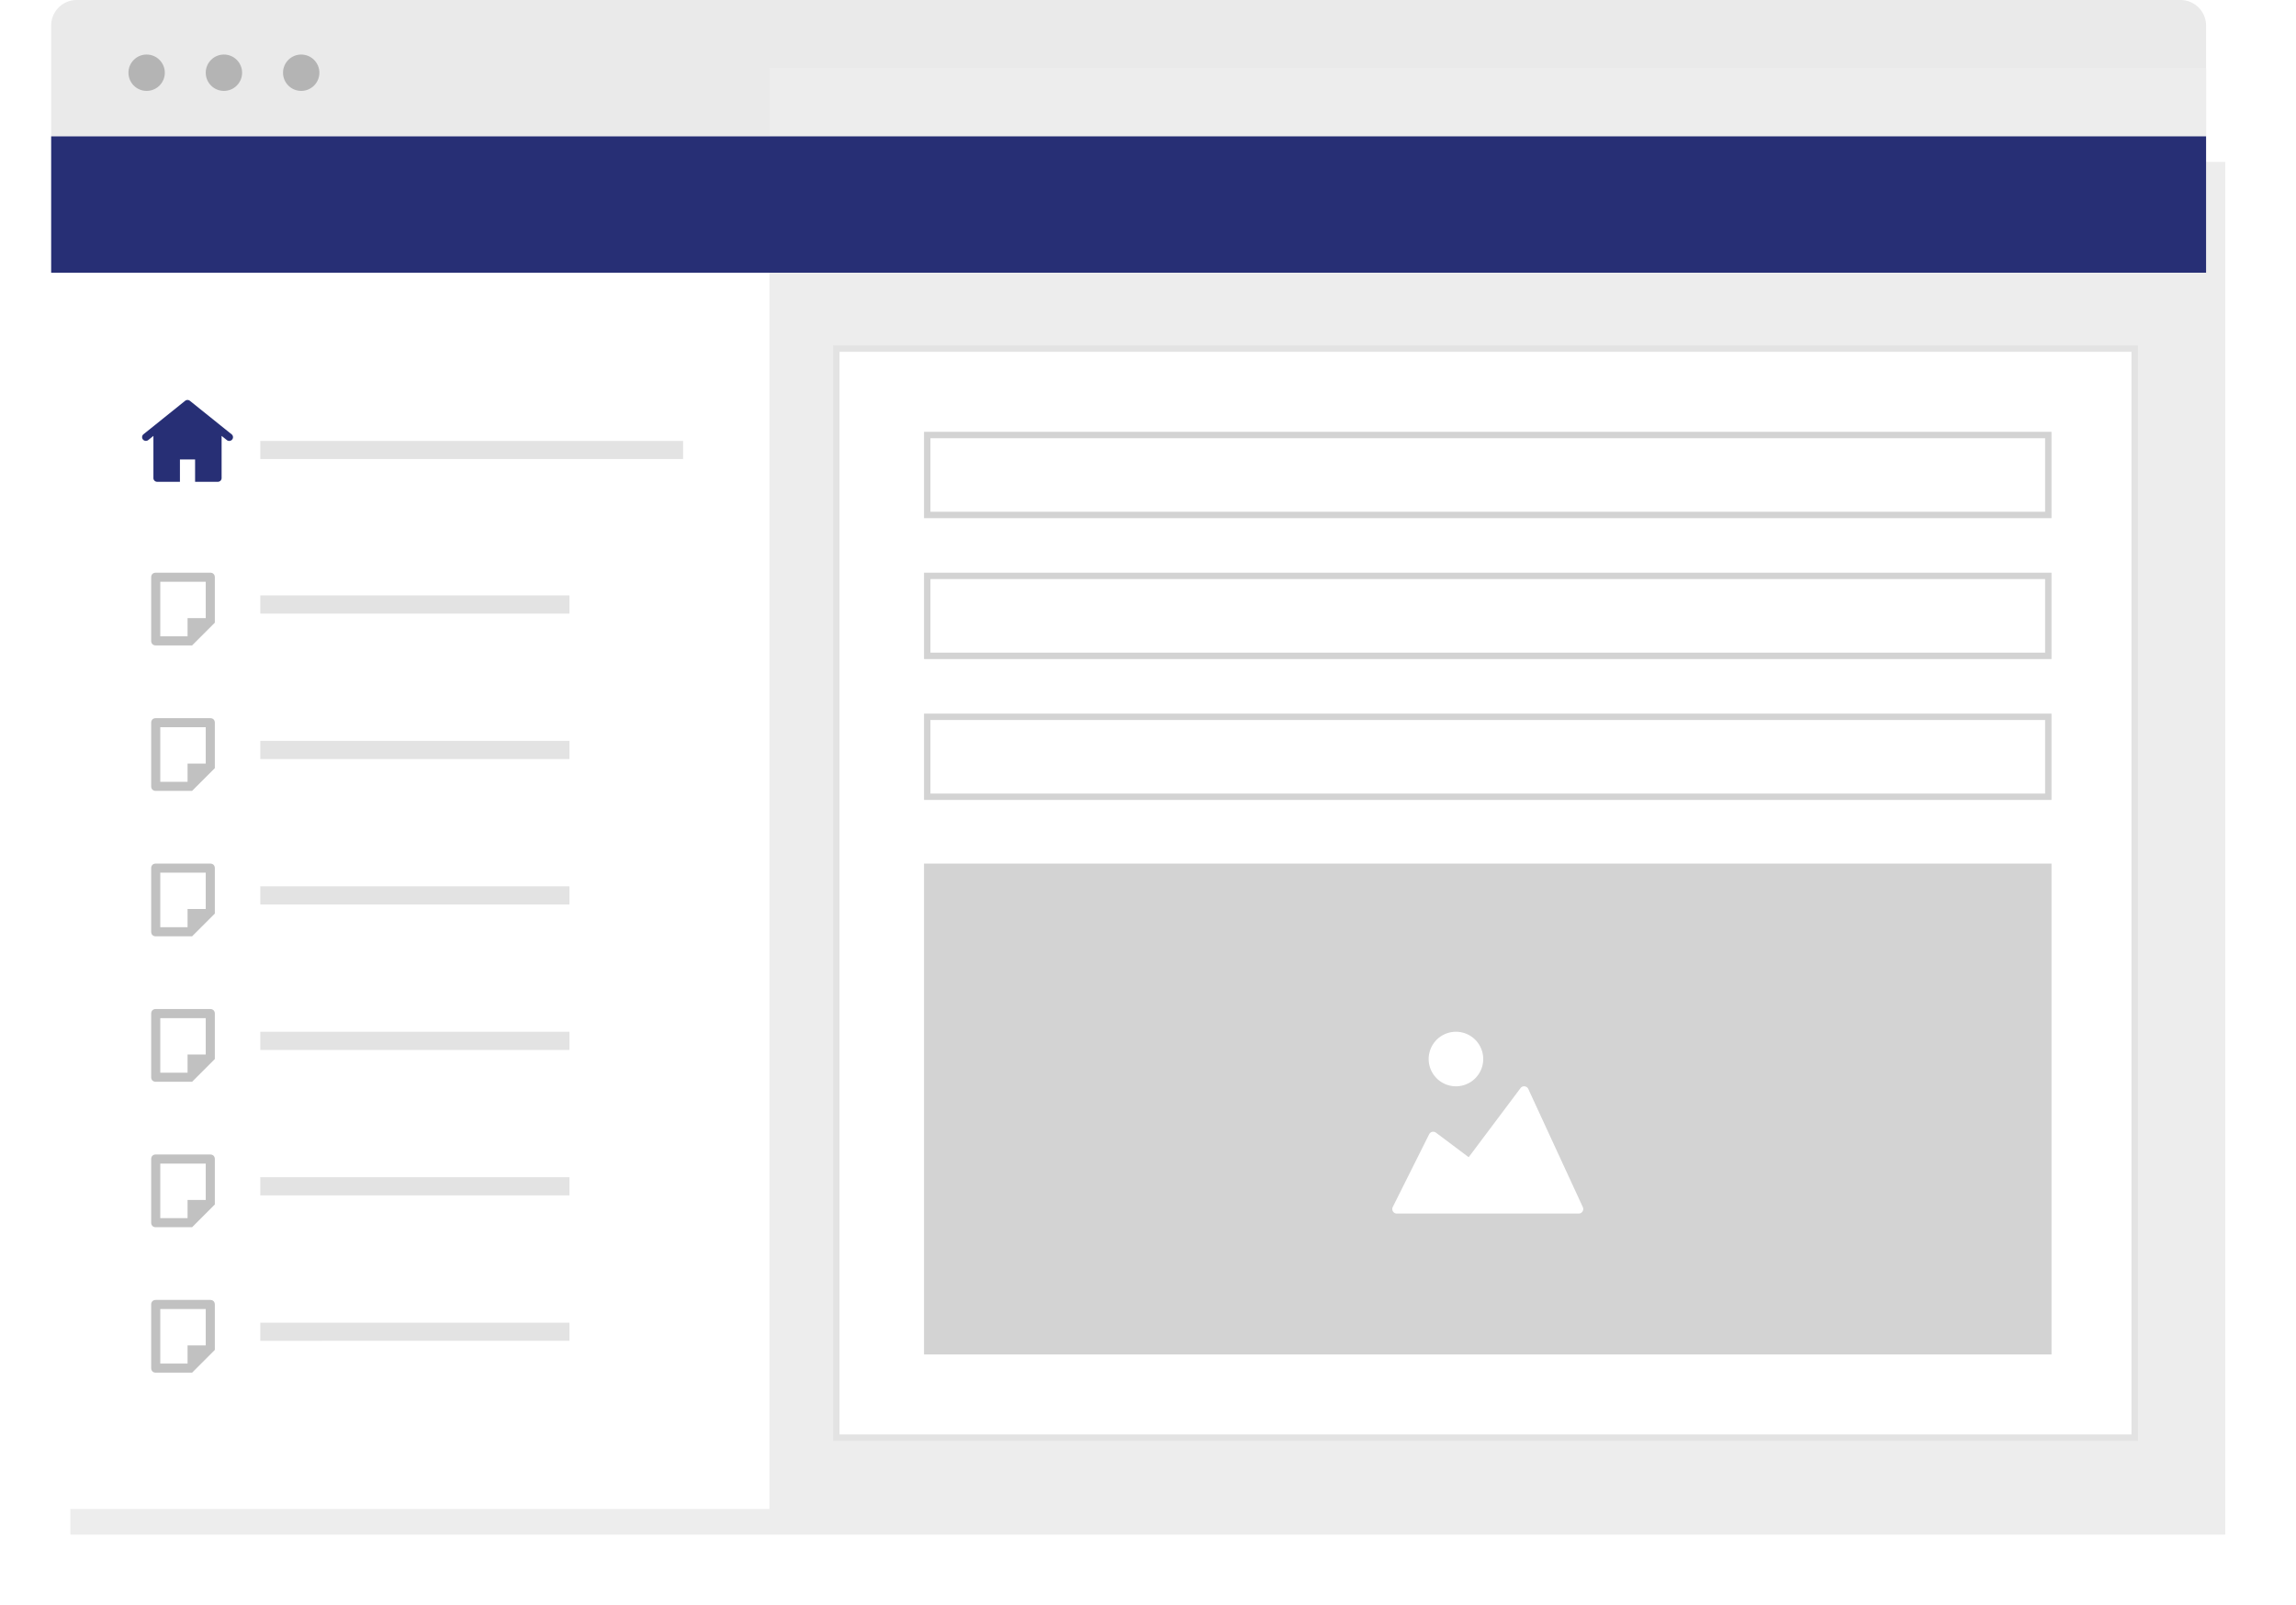 <svg width="359" height="251" viewBox="0 0 359 251" fill="none" xmlns="http://www.w3.org/2000/svg"><path d="M8 4a4 4 0 0 1 4-4h328.94a4 4 0 0 1 4 4v17.325H8V4z" fill="#EAEAEA"/><path fill="#EDEDED" d="M8 21.325h336.94V236H8z" filter="url(#a)"/><path fill="#EDEDED" d="M120.313 10.663H344.94V236H120.313z"/><path fill="#fff" d="M8 30.566h112.313V236H8z"/><path fill="#272F75" d="M8 21.325h336.94V42.65H8z"/><circle cx="22.927" cy="11.373" r="2.843" fill="#B4B4B4"/><circle cx="35.012" cy="11.373" r="2.843" fill="#B4B4B4"/><circle cx="47.096" cy="11.373" r="2.843" fill="#B4B4B4"/><g clip-path="url(#b)"><path d="M32.88 89.566h-8.53c-.426 0-.71.284-.71.71v9.952c0 .427.284.711.71.711h5.687l3.554-3.554v-7.108c0-.427-.284-.711-.71-.711zm-7.819 1.421h7.108v5.687h-2.843v2.844h-4.265v-8.53z" fill="#C1C1C1"/></g><path fill="#E3E3E3" d="M40.699 93.121h48.337v2.843H40.699z"/><g clip-path="url(#c)"><path d="M32.88 112.314h-8.53c-.427 0-.711.284-.711.711v9.951c0 .427.284.711.71.711h5.687l3.555-3.554v-7.108c0-.427-.285-.711-.711-.711zm-7.82 1.421h7.109v5.687h-2.843v2.844H25.06v-8.531z" fill="#C1C1C1"/></g><path fill="#E3E3E3" d="M40.699 115.868h48.337v2.843H40.699z"/><g clip-path="url(#d)"><path d="M32.88 135.06h-8.53c-.427 0-.711.285-.711.711v9.952c0 .426.284.711.71.711h5.687l3.555-3.554v-7.109c0-.426-.285-.711-.711-.711zm-7.82 1.422h7.109v5.687h-2.843v2.843H25.06v-8.53z" fill="#C1C1C1"/></g><path fill="#E3E3E3" d="M40.699 138.616h48.337v2.843H40.699z"/><g clip-path="url(#e)"><path d="M32.88 157.808h-8.53c-.427 0-.711.284-.711.711v9.952c0 .426.284.71.71.71h5.687l3.555-3.554v-7.108c0-.427-.285-.711-.711-.711zm-7.82 1.422h7.109v5.686h-2.843v2.844H25.06v-8.53z" fill="#C1C1C1"/></g><path fill="#E3E3E3" d="M40.699 161.362h48.337v2.843H40.699z"/><g clip-path="url(#f)"><path d="M32.88 180.554h-8.53c-.427 0-.711.285-.711.711v9.952c0 .427.284.711.71.711h5.687l3.555-3.554v-7.109c0-.426-.285-.711-.711-.711zm-7.82 1.422h7.109v5.687h-2.843v2.843H25.06v-8.53z" fill="#C1C1C1"/></g><path fill="#E3E3E3" d="M40.699 184.109h48.337v2.843H40.699z"/><g clip-path="url(#g)"><path d="M32.88 203.302h-8.53c-.427 0-.711.284-.711.711v9.952c0 .426.284.71.71.71h5.687l3.555-3.554v-7.108c0-.427-.285-.711-.711-.711zm-7.82 1.422h7.109v5.686h-2.843v2.844H25.06v-8.53z" fill="#C1C1C1"/></g><path fill="#E3E3E3" d="M40.699 206.856h48.337v2.843H40.699zM40.699 68.952h66.108v2.843H40.699z"/><g clip-path="url(#h)"><path d="M36.21 67.921l-6.516-5.235a.6.6 0 0 0-.75 0l-6.516 5.235a.578.578 0 0 0-.077.813.6.6 0 0 0 .827.088l.81-.651v6.598c0 .154.062.302.173.411.111.11.262.17.419.17h3.554v-3.49h2.37v3.49h3.554a.598.598 0 0 0 .419-.17.576.576 0 0 0 .173-.411V68.17l.81.65a.595.595 0 0 0 .436.135.6.6 0 0 0 .404-.211.578.578 0 0 0 .06-.65.585.585 0 0 0-.15-.174z" fill="#272F75"/></g><path fill="#fff" stroke="#E3E3E3" d="M130.765 54.525h203.012v170.313H130.765z"/><path fill="#fff" stroke="#D3D3D3" d="M144.982 68.031h175.289v12.506H144.982zM144.982 90.066h175.289v12.506H144.982zM144.982 112.102h175.289v12.506H144.982z"/><path fill="#D3D3D3" d="M144.482 135.06h176.289v76.771H144.482z"/><path d="M247.489 188.786l-8.53-18.482a.715.715 0 0 0-.571-.409.706.706 0 0 0-.643.281l-8.104 10.804-5.118-3.838a.712.712 0 0 0-1.063.25l-5.687 11.373a.71.71 0 0 0 .637 1.03h28.433a.71.71 0 0 0 .646-1.009zM227.651 169.891a4.265 4.265 0 1 0 0-8.53 4.265 4.265 0 0 0 0 8.53z" fill="#fff"/><defs><filter id="a" x="0" y="14.325" width="358.94" height="236.675" filterUnits="userSpaceOnUse" color-interpolation-filters="sRGB"><feFlood flood-opacity="0" result="BackgroundImageFix"/><feColorMatrix in="SourceAlpha" values="0 0 0 0 0 0 0 0 0 0 0 0 0 0 0 0 0 0 127 0"/><feOffset dx="3" dy="4"/><feGaussianBlur stdDeviation="5.5"/><feColorMatrix values="0 0 0 0 0 0 0 0 0 0 0 0 0 0 0 0 0 0 0.04 0"/><feBlend in2="BackgroundImageFix" result="effect1_dropShadow"/><feBlend in="SourceGraphic" in2="effect1_dropShadow" result="shape"/></filter><clipPath id="b"><path fill="#fff" transform="translate(22.928 89.566)" d="M0 0h11.373v11.373H0z"/></clipPath><clipPath id="c"><path fill="#fff" transform="translate(22.928 112.314)" d="M0 0h11.373v11.373H0z"/></clipPath><clipPath id="d"><path fill="#fff" transform="translate(22.928 135.06)" d="M0 0h11.373v11.373H0z"/></clipPath><clipPath id="e"><path fill="#fff" transform="translate(22.928 157.808)" d="M0 0h11.373v11.373H0z"/></clipPath><clipPath id="f"><path fill="#fff" transform="translate(22.928 180.554)" d="M0 0h11.373v11.373H0z"/></clipPath><clipPath id="g"><path fill="#fff" transform="translate(22.928 203.302)" d="M0 0h11.373v11.373H0z"/></clipPath><clipPath id="h"><path fill="#fff" transform="translate(22.217 61.844)" d="M0 0h16.349v16.349H0z"/></clipPath></defs></svg>
